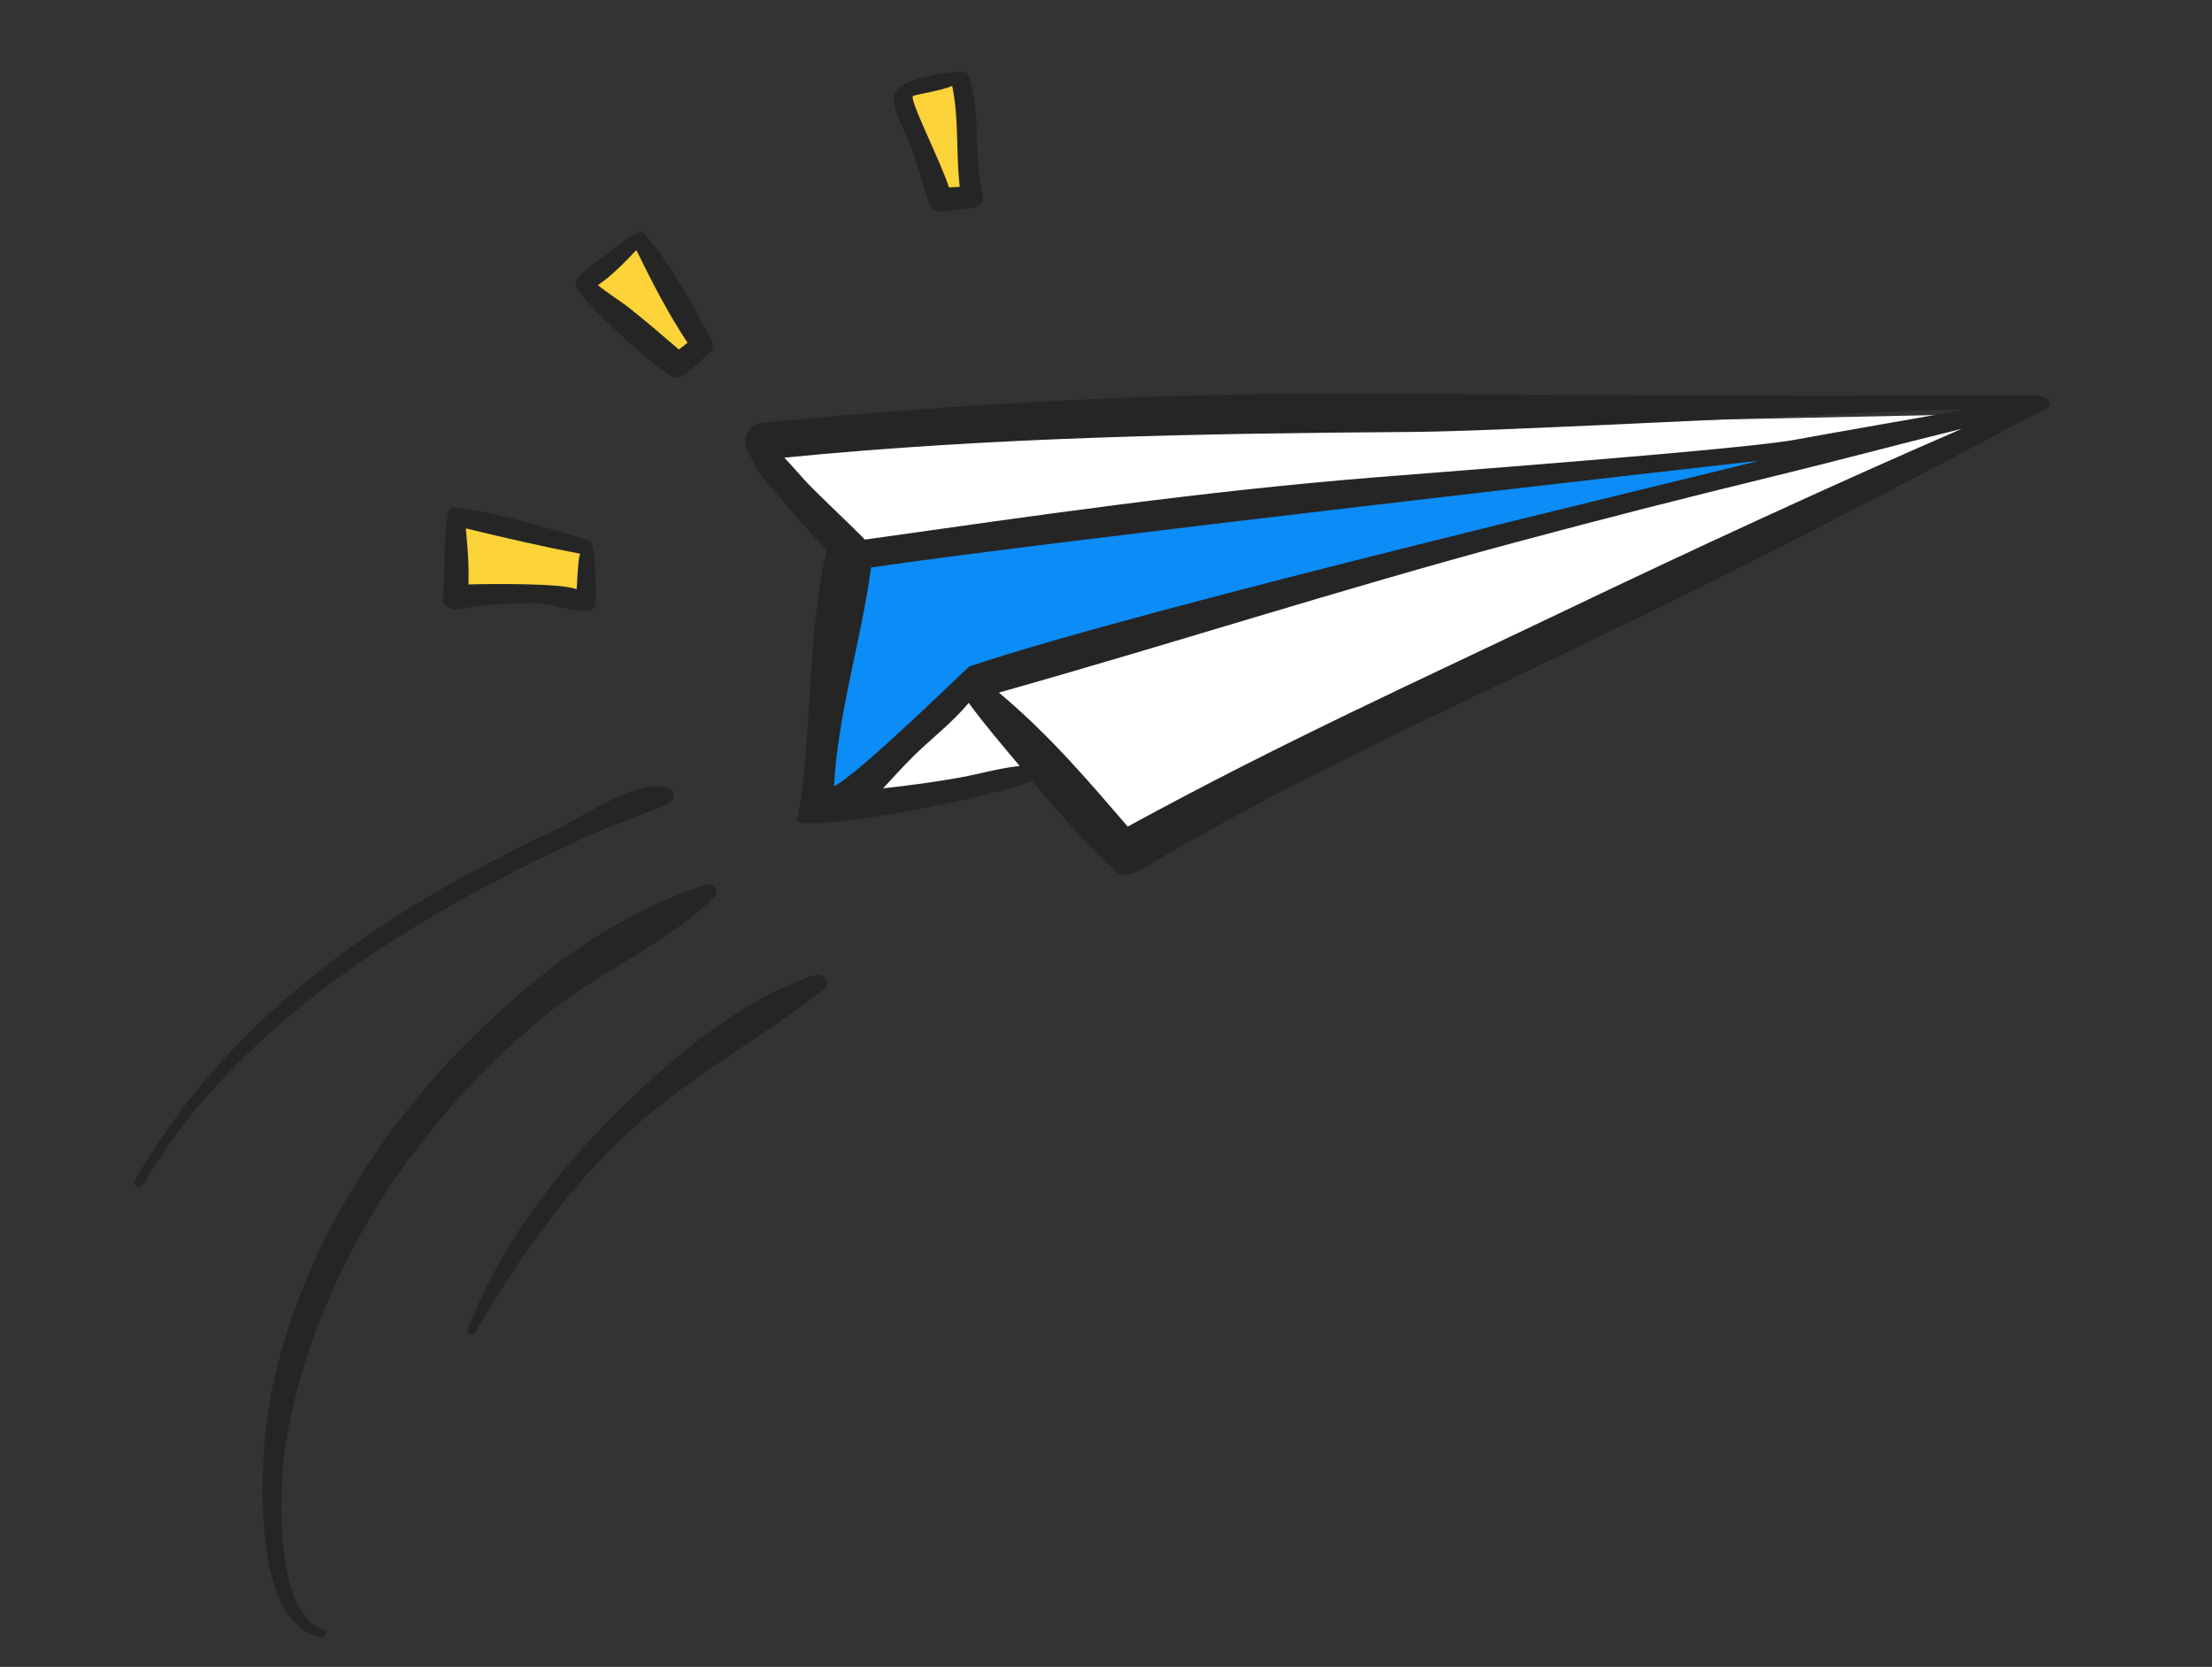 <svg width="353" height="266" viewBox="0 0 353 266" fill="none" xmlns="http://www.w3.org/2000/svg">
<rect x="0" y="0" width="353" height="266" fill="#333333" stroke="none"/>
<path d="M322.267 65.956L180.665 134.752L168.185 124.335L164.164 124.419L135.95 127.973L154.448 110.386L124.463 75.421L122.578 70.122L322.267 65.956Z" fill="white"/>
<path d="M128.777 129.6L136.613 90.207L140.686 87.487L286.069 72.798L156.942 108.62L128.777 129.6Z" fill="#0B8CF7"/>
<path d="M164.764 124.683C168.924 129.726 173.211 134.509 178.076 139.053C178.84 139.768 179.764 139.741 180.508 139.354C180.929 139.331 181.389 139.199 181.861 138.911C204.229 125.51 228.087 114.632 251.745 103.28C277.044 91.145 301.856 78.331 326.529 65.168C327.609 64.603 327.154 63.562 326.034 63.352C325.654 63.283 325.046 63.017 324.568 63.05C323.139 63.167 257.543 63.202 227.114 62.835C192.049 62.387 157.063 64.032 121.962 67.431C118.921 67.731 118.227 70.81 119.626 72.381C120.595 75.235 123.084 77.718 125.001 80.031C127.185 82.653 129.451 85.294 131.928 87.711C128.657 101.817 129.785 116.844 127.262 130.801C126.843 133.135 154.934 128.154 164.742 124.67L164.764 124.683ZM153.395 124.041C149.275 124.804 145.095 125.338 140.922 125.804C142.516 124.095 144.066 122.359 145.695 120.746C148.358 118.083 152.042 115.291 154.582 112.157C157.109 115.619 159.98 118.952 162.727 122.239C159.611 122.552 156.521 123.455 153.376 124.045L153.395 124.041ZM249.728 97.45C226.137 108.74 204.447 118.538 179.965 131.905C174.174 125.179 167.542 117.31 159.4 110.523C186.795 102.81 213.873 94.066 241.384 86.672C255.284 82.924 269.258 79.367 283.257 75.959C292.454 73.721 303.795 70.698 313.064 68.431C292.405 77.384 270.004 87.749 249.728 97.45ZM128.827 77.06C127.642 75.825 126.454 74.353 125.157 73.035C158.595 69.743 191.739 69.172 225.213 68.932C241.826 68.818 303.785 65.278 313.87 65.331C307.156 66.518 293.288 68.918 286.489 70.17C278.192 71.704 232.896 75.086 219.206 76.197C191.461 78.432 165.634 82.214 138.027 86.107C135.64 83.656 131.198 79.53 128.83 77.076L128.827 77.06ZM139.006 90.556C168.131 86.276 270.099 74.715 280.736 73.515C275.557 74.957 183.1 96.784 154.752 106.331C154.521 106.338 137.165 123.477 133.108 125.468C133.622 114.263 137.578 101.515 139.006 90.556Z" fill="#252525"/>
<path d="M53.912 193.777C47.266 205.913 42.761 219.17 42.057 232.371C41.672 239.677 41.289 259.144 51.131 261.257C51.944 261.435 52.493 260.37 51.682 260.126C44.598 257.97 44.717 242.135 44.982 236.616C45.242 230.787 46.445 224.986 48.12 219.274C51.42 208.026 56.681 197.194 63.663 187.168C70.203 177.817 78.206 169.211 87.365 161.758C95.535 155.109 106.837 150.385 114.019 143.096C114.908 142.188 113.857 140.793 112.752 141.152C98.525 145.782 87.938 153.942 79.6 161.538C69.183 171.015 60.394 181.947 53.916 193.792L53.912 193.777Z" fill="#252525"/>
<path d="M98.984 181.948C108.766 172.482 120.511 166.373 131.274 158.077C132.757 156.946 131.528 155.059 129.646 155.701C117.111 159.988 105.507 170.32 96.897 179.066C87.307 188.819 79.222 200.199 74.638 212.125C74.368 212.843 75.488 213.233 75.896 212.528C82.311 201.578 89.359 191.28 98.984 181.948Z" fill="#252525"/>
<path d="M22.952 188.951C31.058 174.759 44.204 162.469 59.035 152.501C66.296 147.624 73.988 143.205 81.931 139.146C86.106 137.006 90.352 134.99 94.654 133.037C96.589 132.159 106.166 128.631 106.689 128.196C106.848 128.065 107.002 127.919 107.143 127.793C107.738 127.263 107.536 126.362 106.934 125.992C102.872 123.548 92.676 130.489 88.945 132.259C79.215 136.881 69.712 141.916 60.906 147.75C43.97 158.978 30.603 172.472 21.455 188.496C20.993 189.306 22.49 189.76 22.933 188.955L22.952 188.951Z" fill="#252525"/>
<path d="M101.892 38.069L92.99 45.351L108.046 58.228L111.916 55.062L101.892 38.069Z" fill="#FCD338"/>
<path d="M153.467 12.675L143.968 15.277L150.158 31.531L155.541 31.004L153.467 12.675Z" fill="#FCD338"/>
<path d="M73.565 83.203L72.825 94.143L94.003 95.553L93.054 87.286L73.565 83.203Z" fill="#FCD338"/>
<path d="M145.175 22.915C146.298 26.037 147.295 29.195 148.22 32.369C148.439 33.121 149.215 33.856 150.042 33.769C151.741 33.614 153.44 33.409 155.139 33.204C156.258 33.081 157.14 32.203 156.837 30.991C155.191 24.551 156.697 18.071 154.479 11.843C154.061 10.66 145.832 12.355 143.882 13.672C143.169 14.165 142.712 14.665 142.655 15.574C142.519 17.844 144.426 20.841 145.167 22.904L145.175 22.915ZM145.719 15.311C146.154 15.094 150.462 14.405 151.954 13.707C153.073 19.023 152.52 24.341 153.164 29.818C152.585 29.851 152.016 29.876 151.437 29.909C150.228 26.011 144.911 15.57 145.727 15.323L145.719 15.311Z" fill="#252525"/>
<path d="M107.898 60.221C109.064 60.602 112.092 57.118 112.968 56.596C113.78 56.101 114.018 55.066 113.572 54.253C110.44 48.541 106.966 41.877 102.585 37.045C101.974 36.38 98.114 39.603 96.781 40.626C95.463 41.621 92.267 43.532 91.864 45.149C91.364 47.135 106.693 60.753 107.906 60.233L107.898 60.221ZM95.43 45.492C97.649 44.007 99.703 41.85 101.55 39.902C103.984 44.894 106.693 50.163 109.725 54.69C109.255 55.049 108.792 55.42 108.34 55.783C105.787 53.568 103.211 51.368 100.56 49.254C99.178 48.152 96.875 46.734 95.411 45.488L95.43 45.492Z" fill="#252525"/>
<path d="M73.206 97.226C77.276 96.434 81.371 96.26 85.5 96.231C87.66 96.209 94.473 98.655 94.89 96.744C95.25 95.039 95 93.204 94.959 91.476C94.921 90.164 94.954 86.561 93.887 86.228C86.904 84.067 79.485 81.856 72.24 80.912C70.607 80.704 71.133 91.449 70.68 95.293C70.517 96.677 72.069 97.444 73.206 97.226ZM74.77 93.249C74.823 90.786 74.724 88.346 74.471 85.877C74.422 85.443 74.404 84.886 74.33 84.319C80.362 85.783 86.512 87.199 92.577 88.372C92.279 89.248 92.301 90.27 92.198 91.161C92.115 91.888 92.12 93.273 92.008 94.053C89.956 93.047 78.12 93.156 74.767 93.268L74.77 93.249Z" fill="#252525"/>
</svg>
